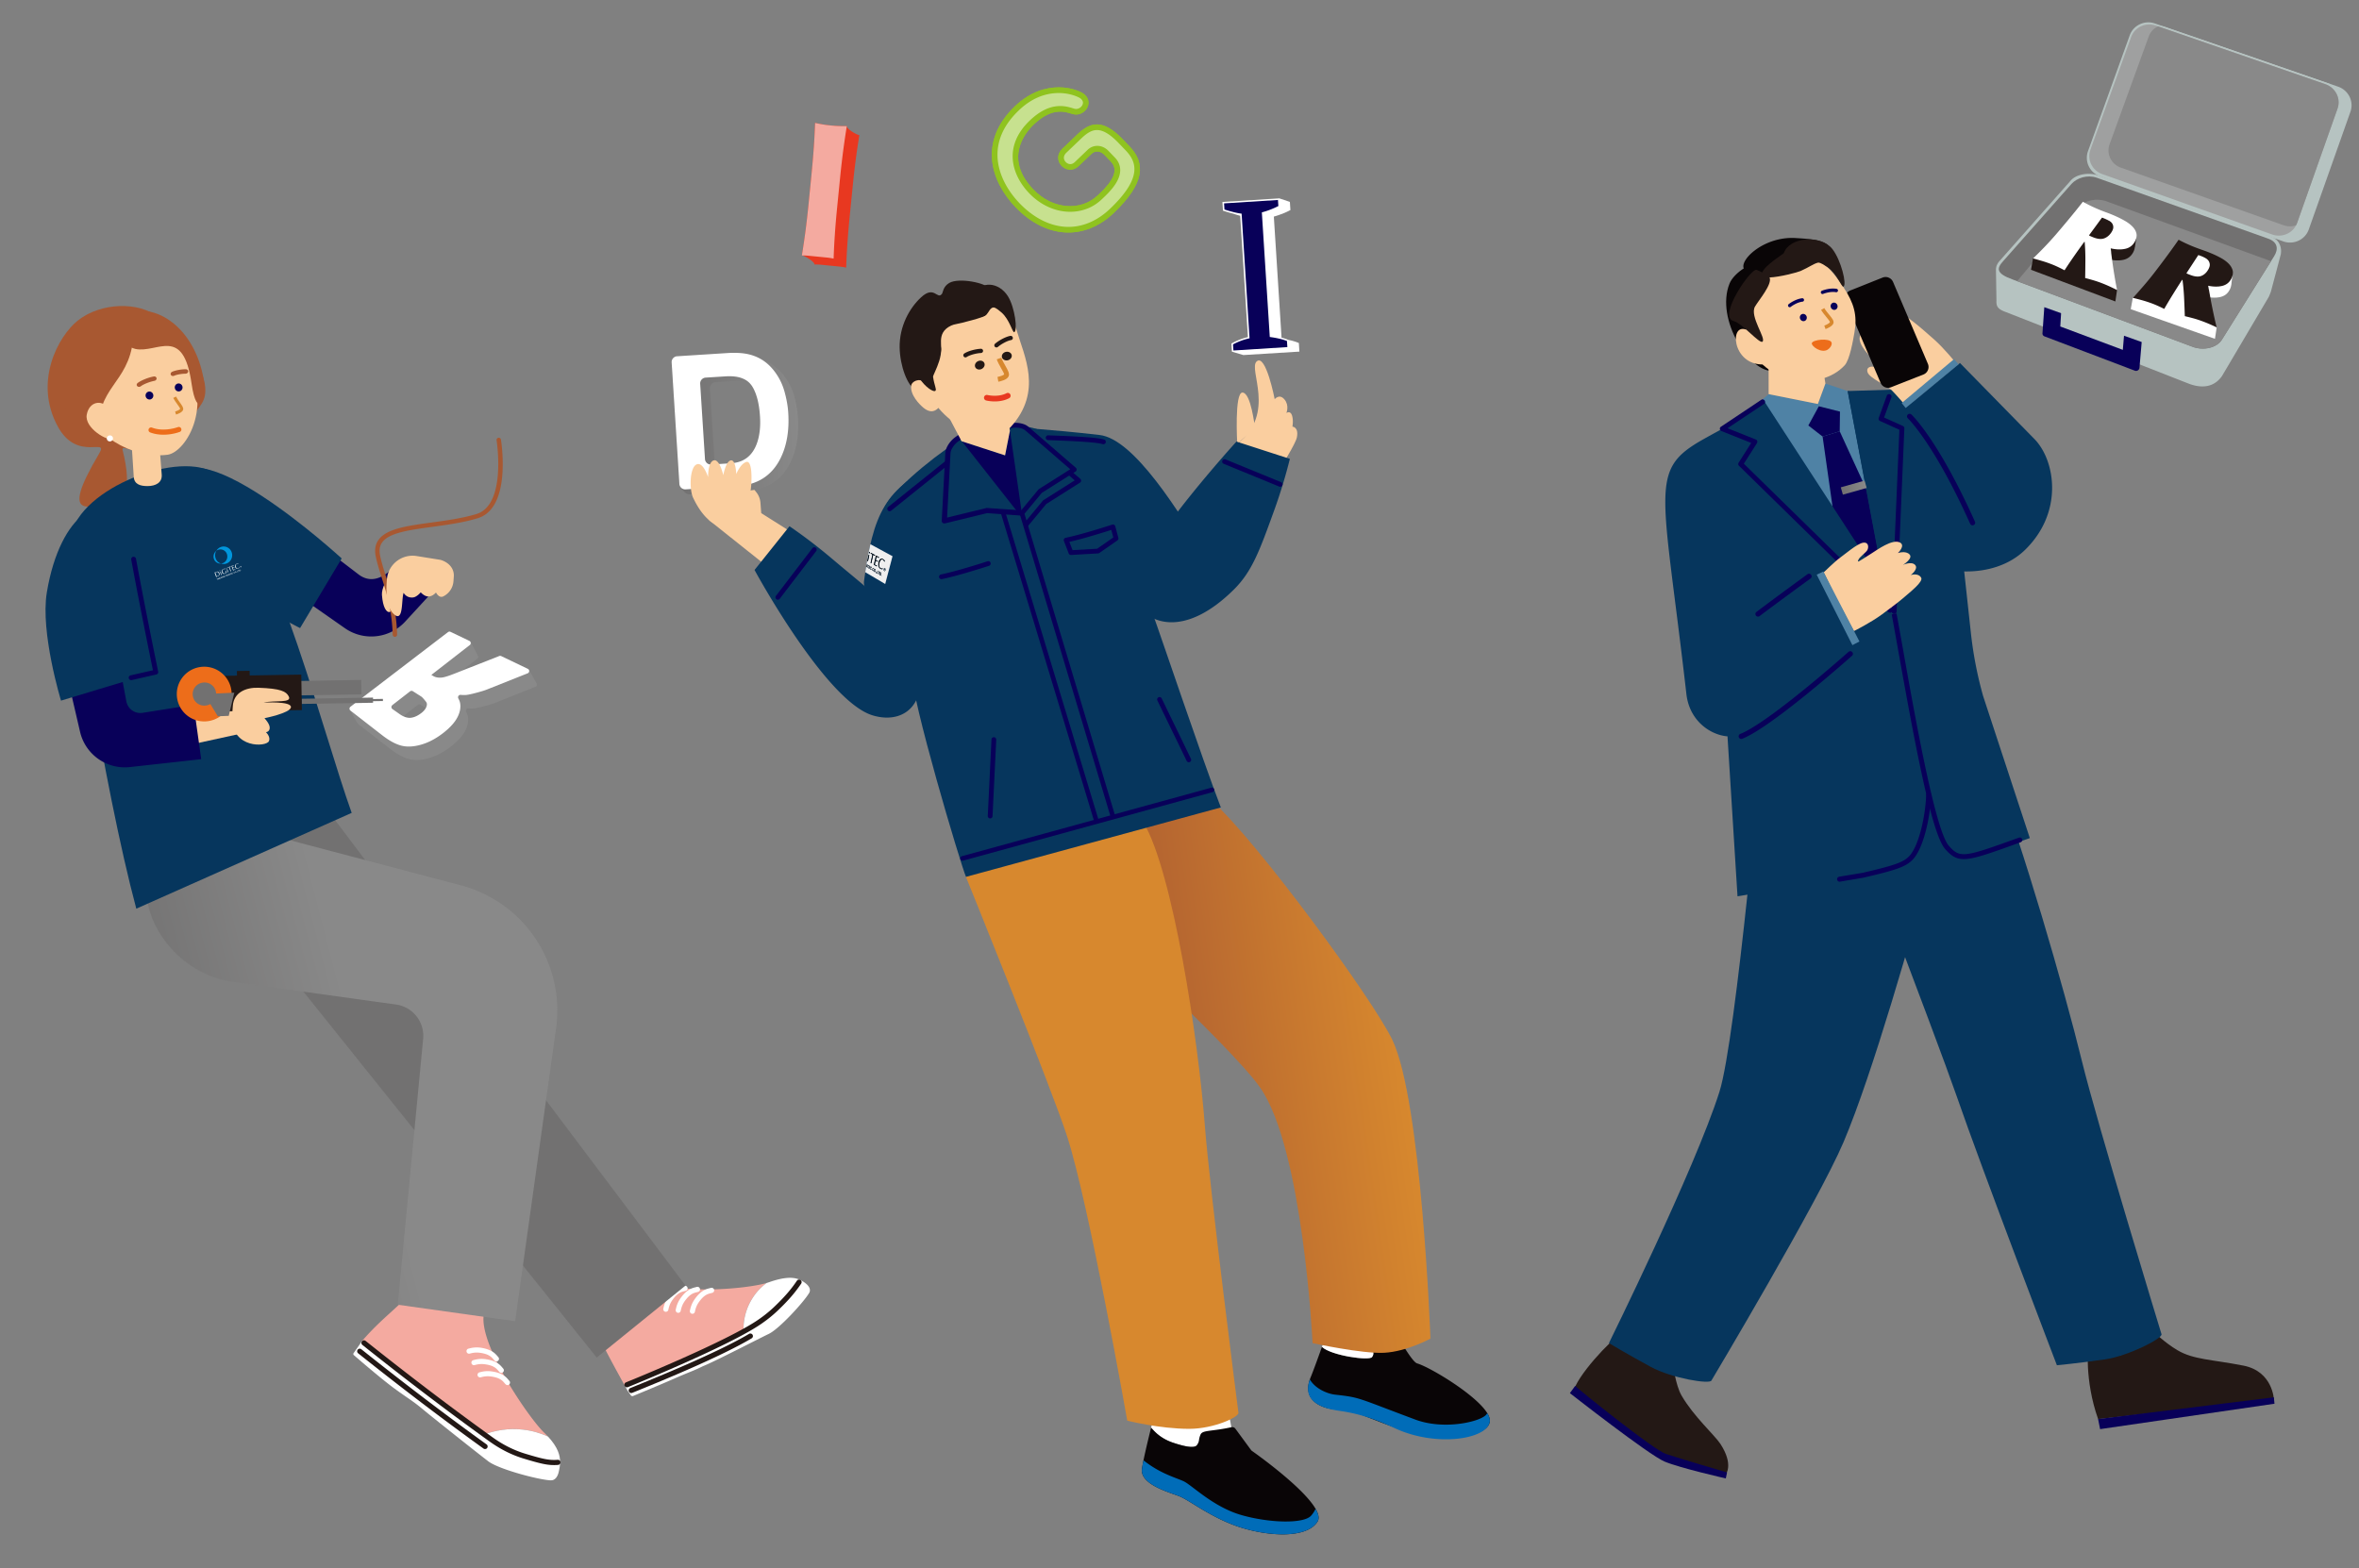 <svg xmlns="http://www.w3.org/2000/svg" width="394" height="262" fill="none"><rect width="100%" height="100%" fill="#808080" stroke="none"/><g clip-path="url(#a)"><path fill="url(#b)" d="M88.594 112.317s-.276-.525-.424-.601l-4.445-2.129a.393.393 0 0 0-.324-.012l-6.257 2.459 2.626-2.044c.24-.183-.002-.56-.076-.685l-.966-1.847s-.153-.364-.313-.41l-3.151-1.508a.418.418 0 0 0-.425.042l-16.29 12.467c-.297.24-.101.521-.101.521s1.175 2.219 1.385 2.383l5.296 4.114c1.162.903 2.232 1.488 3.191 1.736.976.25 2.107.189 3.388-.182 1.29-.379 2.556-1.065 3.781-2.054 1.066-.857 1.81-1.704 2.23-2.534.416-.825.556-1.602.429-2.334a2.412 2.412 0 0 0-.29-.762c-.158-.287.051-.639.382-.613.349.029.654.033.914.015.312-.025.873-.142 1.68-.356.814-.214 1.408-.396 1.789-.551l6.808-2.71c.33-.131.245-.472.076-.763l-.913-1.637v-.005Zm-19.936 7.577c-.402.05-.831-.049-1.29-.263l2.428-1.884a.408.408 0 0 1 .471-.021l.875.554a2.683 2.683 0 0 1-.713.804c-.6.471-1.186.744-1.77.815l-.001-.005Z"/><path fill="#fff" d="M78.395 107.061c.27.128.31.503.076.685l-6.43 4.999.346.198c.359.208.819.291 1.38.245.424-.042 1.117-.255 2.096-.641l7.523-2.959a.413.413 0 0 1 .324.011l4.445 2.13a.407.407 0 0 1-.024.744l-6.808 2.71c-.375.154-.975.336-1.788.551-.808.214-1.369.331-1.681.356-.259.023-.565.02-.914-.015-.326-.027-.54.326-.382.612.15.266.242.519.29.762.127.733-.012 1.51-.428 2.334-.42.831-1.165 1.678-2.23 2.534-1.232.985-2.497 1.676-3.782 2.054-1.28.378-2.41.439-3.388.183-.96-.248-2.03-.833-3.191-1.736l-5.296-4.114a.407.407 0 0 1 .001-.643l16.29-12.467a.407.407 0 0 1 .425-.042l3.151 1.508-.005.001Zm-12.864 10.733a.404.404 0 0 0 .016.651l1.172.825c.696.489 1.334.703 1.912.633.584-.072 1.17-.345 1.77-.816.405-.316.676-.656.814-1.009.137-.353.11-.643-.077-.87-.36-.463-.62-.751-.802-.865l-1.376-.876a.408.408 0 0 0-.471.021l-2.964 2.302.006.004Z"/><path fill="#080059" d="m51.954 100.989 5.647 3.946a7.7 7.7 0 0 0 10.144-1.175l4.86-5.286-5.989-4.799s-3.216 4.86-6.658 2.334l-3.952-3.02-4.053 7.994v.006Z"/><path fill="#F4AAA0" d="M125.799 216.671a9.603 9.603 0 0 1 2.221-2.342c-3.448 1.008-15.006 1.993-18.394-.502 0 0-2.619-.505-3.417 2.228-.155.529-.184 2.324-.184 2.324s-6.985 2.628-6.466 3.785c1.271 2.819 1.75 3.787 4.776 9.276 2.982-1.21 13.746-5.652 19.837-8.994-.051-1.707.287-3.772 1.622-5.768l.005-.007Z"/><path fill="#fff" d="M128.363 214.218c-.104.037-.219.071-.338.111a9.494 9.494 0 0 0-2.222 2.342c-1.334 2.002-1.673 4.061-1.622 5.768a38.527 38.527 0 0 0 2.195-1.288 22.357 22.357 0 0 0 3.168-2.468 20.77 20.77 0 0 0 3.835-4.99c-1.074-.394-2.53-.349-5.006.523l-.01.002Z"/><path fill="#fff" d="M133.37 213.697a20.737 20.737 0 0 1-3.835 4.99 21.781 21.781 0 0 1-3.168 2.468c-5.22 3.364-18.644 8.907-22.031 10.282.157.286.316.578.489.89.285.409.383.514.532.747a.314.314 0 0 0 .384.122c.971-.402 4.694-1.941 6.821-2.881 2.675-1.18 3.037-1.207 4.87-2.108 1.829-.716 9.22-4.547 10.976-5.388 1.755-.841 5.875-5.351 6.741-6.842.291-.495.054-1.086-.571-1.58a4.4 4.4 0 0 0-1.219-.704l.011.004Z"/><path fill="#231815" d="M127.414 220.964c-.256.18-.529.362-.812.546-5.593 3.605-20.067 9.529-21.701 10.194a.43.43 0 1 1-.322-.795c1.625-.658 16.031-6.556 21.56-10.119a21.52 21.52 0 0 0 3.104-2.42c1.741-1.66 2.857-2.938 3.855-4.427a.434.434 0 0 1 .598-.117c.2.133.251.398.118.597-1.039 1.539-2.187 2.865-3.976 4.565a21.548 21.548 0 0 1-2.419 1.969l-.005.007Z"/><path fill="#231815" d="m125.574 223.542-.03.02c-5.331 3.174-15.688 7.381-19.585 8.962l-.365.147a.428.428 0 0 1-.559-.237.427.427 0 0 1 .237-.558l.365-.147c3.881-1.579 14.197-5.769 19.468-8.906a.432.432 0 0 1 .59.145.424.424 0 0 1-.122.568l.001.006Z"/><path fill="#fff" d="M111.455 219.05a.425.425 0 0 1-.666-.433c.117-.562.289-1.23.872-2.031 1.018-1.388 1.875-1.599 2.439-1.732.068-.016.137-.032.199-.052a.425.425 0 0 1 .531.296.423.423 0 0 1-.297.529c-.073.022-.152.039-.231.062-.5.118-1.115.271-1.947 1.408-.479.66-.622 1.198-.727 1.693a.412.412 0 0 1-.173.265v-.005Z"/><path fill="#fff" d="M113.525 219.225a.41.41 0 0 1-.332.072.429.429 0 0 1-.333-.505c.117-.562.289-1.23.873-2.026 1.017-1.393 1.875-1.598 2.443-1.738l.194-.051a.424.424 0 0 1 .53.296.422.422 0 0 1-.296.529c-.073.022-.147.038-.231.062-.5.118-1.115.271-1.953 1.409-.479.654-.621 1.198-.726 1.693a.437.437 0 0 1-.173.265l.004-.006ZM115.894 219.384a.412.412 0 0 1-.333.072.427.427 0 0 1-.332-.505c.117-.562.289-1.23.872-2.025 1.017-1.394 1.876-1.599 2.438-1.738l.195-.051a.424.424 0 0 1 .53.296.423.423 0 0 1-.297.529c-.073.022-.152.039-.231.062-.495.118-1.115.271-1.947 1.408-.48.654-.621 1.198-.727 1.693a.429.429 0 0 1-.173.265l.005-.006Z"/><path fill="#F4AAA0" d="M91.515 239.968a18.95 18.95 0 0 0-.67-.688c-2.56-2.462-10.94-14.729-10.032-19.731 0 0-.79-2.962-4.017-2.292-.624.132-2.49 1.07-2.49 1.07s-3.571-4.688-4.555-3.577c-3.492 3.97-5.77 5.216-9.289 9.266 9.184 7.318 16.247 12.587 20.412 15.602 1.85-.675 4.047-1.087 6.49-.806 1.626.186 3.027.645 4.162 1.155l-.01.001Z"/><path fill="#fff" d="M91.52 239.969c-1.136-.51-2.53-.97-4.162-1.155-2.438-.282-4.633.135-6.49.806l.856.617c1.065.766 3.025 2.153 5.94 3.027 2.862.86 4.36 1.168 5.88 1.043.029-1.218-.388-2.57-2.025-4.344v.006Z"/><path fill="#fff" d="M93.542 244.312c-1.52.119-3.012-.185-5.88-1.044-2.914-.874-4.874-2.256-5.94-3.027-4.008-2.886-11.42-8.375-21.268-16.225-.245.402-.509.752-.736 1.085-.336.486-.306.433-.656.931a.25.25 0 0 0 .028.334c.84.728 4.585 3.959 6.752 5.555 2.319 1.703 3.023 2.028 4.79 3.504 1.704 1.426 9.151 7.328 10.903 8.671 1.747 1.343 8.473 3.114 10.444 3.194.653.027 1.138-.52 1.34-1.416.115-.507.212-1.022.224-1.557v-.005Z"/><path fill="#231815" d="M90.915 244.577c-.877-.168-1.913-.459-3.37-.898-3.04-.91-5.084-2.382-6.07-3.089-6.762-4.868-13.62-10.081-20.962-15.934a.431.431 0 0 1 .536-.674c7.335 5.844 14.181 11.047 20.933 15.911.942.681 2.912 2.094 5.81 2.965 2.782.834 3.883 1.115 5.354.997a.428.428 0 1 1 .069.855 8.082 8.082 0 0 1-2.295-.134l-.005.001ZM80.933 242.057a.421.421 0 0 1-.17-.072c-6.75-4.859-13.608-10.072-20.962-15.934a.431.431 0 0 1 .536-.674c7.348 5.853 14.194 11.056 20.932 15.906.19.14.236.406.096.601a.423.423 0 0 1-.428.167l-.004.006Z"/><path fill="#fff" d="M82.826 227.405a.412.412 0 0 1-.232-.128c-.052-.058-.105-.115-.158-.178-.332-.391-.743-.879-2.14-1.099-.806-.129-1.35-.015-1.843.119a.427.427 0 0 1-.525-.302.425.425 0 0 1 .302-.524c.556-.149 1.232-.3 2.205-.141 1.716.308 2.276.948 2.654 1.392l.132.154a.427.427 0 0 1-.394.713v-.006Z"/><path fill="#fff" d="M83.652 229.321a.45.45 0 0 1-.237-.127c-.053-.058-.105-.115-.158-.178-.332-.391-.734-.886-2.14-1.099-.806-.129-1.35-.015-1.843.119a.427.427 0 0 1-.526-.302.426.426 0 0 1 .303-.525c.556-.148 1.231-.299 2.205-.14 1.718.286 2.276.948 2.654 1.392l.132.154a.432.432 0 0 1-.023.608.423.423 0 0 1-.371.104l.004-.006ZM84.675 231.362a.451.451 0 0 1-.238-.128c-.052-.057-.104-.114-.157-.177-.332-.391-.74-.885-2.141-1.099-.805-.13-1.35-.015-1.842.119a.426.426 0 0 1-.526-.302.426.426 0 0 1 .303-.525c.556-.149 1.231-.299 2.205-.135 1.699.267 2.276.948 2.654 1.392l.133.154a.427.427 0 0 1-.394.713l.003-.012Z"/><path fill="#A85831" d="M12.962 53.573c-3.236 2.598-7.395 10.212-3.298 17.695 3.262 5.965 8.564 1.696 6.902 4.488-6.983 11.75-1.17 8.41 1.776 8.556 2.462.12 3.774-2.684 2.154-9.043-.523-2.06 4.864 4.647 13.152-7.778 2.546-3.811-2.941-10.96-7.261-14.535-3.105-2.571-9.527-2.51-13.425.617Z"/><path fill="#06365D" d="M28.486 81.655c-.619 3.059 4.71 7.277 8.444 13.013 3.713 5.696 13.188 10.249 13.188 10.249l6.952-11.63S30.98 69.295 28.486 81.655Z"/><path fill="url(#c)" d="m99.661 226.776 14.835-12.025-60.29-80.097-16.853 14.375 62.308 77.747Z"/><path fill="url(#d)" d="m39.052 164.035 27.087 3.769a5.283 5.283 0 0 1 4.536 5.73l-4.247 44.415 19.613 2.758 6.834-48.929c1.512-10.835-5.322-21.097-15.93-23.896l-33.895-8.94c-4-1.092-7.69-3.096-10.789-5.847l-2.634-2.342-4.744 14.799c-2.225 6.947 4.093 17.145 14.164 18.484l.005-.001Z"/><path fill="#06365D" d="M37.031 80.187c-4.146-5.713-21.55.058-24.755 7.882-1.376 3.358 5.077 43.52 10.488 63.722l35.974-16.001c-5.048-14.187-11.81-41.975-21.707-55.603Z"/><path fill="#FACE9F" d="m26.649 74.606.36 4.67c.106 1.35-1.008 1.92-2.371 1.924-1.238 0-2.219-.315-2.3-1.543l-.417-6.485 4.723 1.435.005-.001Z"/><path fill="#FACE9F" d="M30.01 58.234c6.334 8.966 1.077 17.326-2.032 17.733-5.938.773-12.98-3.553-14.156-8.966-.986-4.543-1.854-9.72 4.611-13.042 4.278-2.2 9.084.764 11.573 4.281l.005-.006Z"/><path fill="#080059" d="M25.081 66.728a.657.657 0 0 0 .518-.771.658.658 0 0 0-.755-.542.657.657 0 0 0-.518.771.658.658 0 0 0 .755.542ZM29.958 65.378a.657.657 0 0 0 .519-.772.658.658 0 0 0-.756-.542.657.657 0 0 0-.519.772.658.658 0 0 0 .756.542Z"/><path fill="#ED6D1A" d="m30.04 72.143-.02.003c-.102.048-2.597.978-4.94.09a.43.43 0 1 1 .31-.804c2.03.773 4.303-.075 4.324-.083a.432.432 0 0 1 .555.248.428.428 0 0 1-.223.545l-.005.001Z"/><path fill="#A85831" d="M23.36 64.604a.442.442 0 0 1-.434-.098c-.148-.151-.118-.385.068-.527.562-.433 1.738-.914 2.678-1.088.233-.046.449.085.48.287.03.203-.136.402-.365.441-.78.15-1.815.556-2.26.9a.535.535 0 0 1-.166.085ZM31.098 62.408a.563.563 0 0 1-.134.02c-.605-.002-1.477.15-1.864.334-.214.098-.469.038-.562-.144-.098-.181-.001-.408.212-.51.52-.242 1.528-.432 2.287-.426.235.003.408.173.39.377-.013.165-.15.306-.323.353l-.006-.004Z"/><path fill="#0096DC" d="M36.023 93.276a1.5 1.5 0 0 1 .104-1.262c-.4.31-.578.865-.393 1.371a1.15 1.15 0 0 0 1.173.76 1.426 1.426 0 0 1-.89-.873"/><path fill="#0096DC" d="M36.85 91.389a1.46 1.46 0 0 0-.723.626 1.137 1.137 0 0 1 1.766.53c.223.613-.078 1.295-.67 1.526a1.076 1.076 0 0 1-.31.073c.298.103.63.102.945-.022.736-.29 1.105-1.135.828-1.888-.277-.753-1.099-1.135-1.83-.846"/><path fill="#fff" d="M35.953 95.65c.047-.018.087-.04.133-.059.237-.095.36-.042.448.184.048.134.057.269-.037.37-.07.076-.206.118-.3.148l-.24-.65-.004.007Zm.16.732.206-.08c.113-.044.231-.094.29-.207.056-.1.07-.222.015-.372a.371.371 0 0 0-.214-.229c-.116-.043-.222.011-.33.05l-.243.096.27.743h.006ZM37.03 96.032s-.033.005-.043.012c-.016.002-.025.014-.04.022l-.193-.52s.027-.005.042-.012c.016-.003.025-.015.04-.023l.193.521Zm-.283-.638c-.03.01-.065-.001-.075-.032-.01-.031.006-.066.032-.076.026-.009.065.001.076.032.01.032-.007.067-.033.076ZM37.623 95.094a.33.33 0 0 0-.28-.012c-.18.07-.258.24-.181.463.082.216.237.307.443.227a.47.47 0 0 0 .155-.1l-.102-.278s.032-.005.047-.013c.016-.002.03-.015.045-.023l.112.31a.975.975 0 0 1-.27.16c-.268.106-.455-.013-.532-.236-.093-.252.035-.457.271-.552a.541.541 0 0 1 .294-.044c.005.032.004.065.008.091l-.01.002v.005ZM38.145 95.59s-.033.005-.042.012c-.016.002-.025.015-.04.022l-.194-.52s.027-.004.042-.012c.016-.002.025-.015.04-.022l.194.52Zm-.281-.633c-.032.01-.066 0-.076-.032-.01-.03.006-.066.032-.075.026-.01.06.002.076.032.015.03-.007.066-.032.075ZM38.598 95.418s-.032.005-.047.012c-.016.003-.03.016-.046.024l-.257-.696a2.512 2.512 0 0 0-.23.105l-.005-.032c-.001-.01-.008-.02-.015-.03l.546-.213.005.032c.001.01.008.02.015.03a2.05 2.05 0 0 0-.229.073l.258.696.005-.001ZM38.877 94.83l.165-.063c.031-.01.06-.03.092-.041l.005.032c.002.01.008.02.015.03l-.099.031-.165.063.12.32c.067-.021.128-.052.19-.078l.096-.047.005.032c.002.01.008.02.015.03l-.38.15-.271-.743.376-.149.005.032c.001.01.008.02.015.03-.032.005-.07.01-.1.026l-.108.038-.083.035.102.273.005-.001ZM40.003 94.813a.418.418 0 0 1-.212.151c-.232.09-.426-.006-.517-.243-.09-.237.036-.452.257-.54a.642.642 0 0 1 .245-.036c.005.032.005.064.014.09l-.005.001s-.129-.057-.237-.014c-.195.079-.231.275-.165.46.076.213.241.297.411.233a.411.411 0 0 0 .192-.176l.022.073h-.005ZM40.132 94.705a.094.094 0 0 1 .052-.122c.047-.018.1.007.118.058a.094.094 0 0 1-.052.123c-.047.018-.1-.007-.118-.059Zm.125.074a.117.117 0 0 0 .065-.151c-.026-.062-.09-.09-.146-.066a.117.117 0 0 0-.065.152c.026.061.09.09.146.065Zm-.057-.09.021-.003.05.036.02-.003-.055-.046c.015-.008.029-.026.02-.046-.004-.027-.026-.03-.057-.02l-.046.019.045.124.022-.004-.02-.057Zm-.008-.015-.016-.035.027-.004s.025-.015.033 0c.003.021-.007.028-.023.03l-.021.004v.005ZM36.18 96.671l.175-.07.016.036-.072.027.072.19-.041.013-.067-.187-.072.028-.01-.037ZM36.447 96.615l.067.082-.067.026v-.108Zm-.032.222.041-.017.001-.066.087-.035.041.054.041-.017-.165-.193-.04.017v.256h-.006ZM36.558 96.526l.035-.017.038.104.06-.14.046-.018-.052.122.14.094-.046.023-.11-.082-.02.047.027.072-.036.016-.082-.221Z"/><path fill="#fff" d="m36.856 96.45.067.082-.067.026v-.109Zm-.036.228.041-.017.001-.066.087-.034.041.053.041-.017-.165-.193-.041.017v.256h-.005ZM37.043 96.502c.011.036.044.037.075.027.031-.01.039-.033.035-.055-.003-.021-.019-.019-.03-.022l-.07.01c-.042.007-.061-.012-.07-.038-.018-.047.015-.079.056-.096.046-.018.091-.008.11.038l-.037.016c-.009-.025-.037-.032-.063-.023-.016.003-.035.022-.032.043.003.016.02.02.035.017 0 0 .06-.01.07-.01.032-.006.057.018.06.04.019.05-.02.084-.06.1-.052.02-.096.015-.121-.04l.035-.017.007.01ZM37.164 96.289l.036-.016.035.087.098-.037-.035-.087.04-.017.083.222-.041.017-.037-.103-.097.041.036.098-.035.016-.083-.221ZM37.487 96.191c.046-.018.078.016.096.062.018.046.014.09-.032.108-.047.018-.079-.015-.097-.062-.018-.046-.014-.09.033-.108Zm-.016-.03c-.067.026-.084.094-.063.156.02.063.08.103.147.076.067-.026.084-.094.064-.156-.02-.063-.08-.103-.148-.076ZM37.745 96.097l.035-.016c.062-.026.084.01.1.05.018.041.013.086-.043.11l-.035.017-.057-.16Zm.036.202.087-.035c.067-.026.08-.088.054-.15-.026-.061-.07-.098-.137-.072l-.087.035.083.222ZM37.913 95.992l.042-.012.082.222-.04.017-.084-.227ZM38.272 96.106l-.027.004-.014-.02c-.011.034-.025.047-.051.056-.067.027-.122-.014-.148-.075-.025-.062-.003-.13.064-.157.046-.018.096-.01.12.042l-.035.016c-.016-.03-.043-.032-.074-.021-.047.017-.05.067-.033.108.017.04.05.08.096.062.041-.017.053-.046.036-.087l-.056.024-.005-.032.088-.034.045.118-.006-.004ZM38.228 95.868l.042-.012.083.222-.041.017-.084-.227ZM38.3 95.847l.175-.07.01.031-.067.026.067.192-.036.016-.067-.191-.072.027-.01-.031ZM38.501 95.767l.154-.06.016.03-.118.05.02.057.107-.043.01.03-.107.044.026.067.118-.05.01.036-.153.061-.083-.222ZM38.858 95.701s-.038-.037-.068-.022c-.047.018-.05.067-.033.108.017.041.05.08.097.062.036-.01.042-.044.031-.08l.036-.017c.018.052-.006.104-.057.128-.067.027-.122-.014-.148-.076-.026-.061-.003-.13.064-.156.051-.019.097-.004.12.042l-.035.016-.007-.005ZM39.166 95.587s-.038-.038-.069-.023c-.046.018-.05.068-.032.109.017.04.05.08.096.062.037-.011.042-.045.032-.081l.035-.017c.019.052-.006.105-.057.129-.066.026-.122-.015-.147-.076-.026-.062-.004-.13.063-.157.047-.017.098-.003.121.042l-.036.016-.006-.004ZM39.315 95.475c.046-.018.079.016.096.062.018.046.014.09-.032.108-.047.018-.079-.015-.097-.061-.018-.047-.013-.091.033-.109Zm-.016-.03c-.066.026-.083.094-.063.156.02.063.08.103.148.076.066-.026.083-.094.063-.156-.02-.063-.08-.103-.148-.076ZM39.505 95.576l.04-.017.017.041-.04.017-.017-.041ZM39.594 95.543l.041-.017.017.041s-.003.05-.023.064l-.003-.022s.007-.023.005-.039l-.022.004-.016-.036v.005ZM39.613 95.328l.041-.011.067.186.108-.044.016.036-.15.06-.082-.227ZM39.739 95.282l.175-.07.01.037-.066.026.066.186-.036.017-.072-.191-.067.026-.01-.031ZM39.99 95.216l.035-.016c.062-.026.083.01.1.05.017.041.013.085-.043.11l-.036.016-.056-.16Zm.03.208.088-.035c.067-.026.08-.088.054-.15-.026-.061-.07-.098-.136-.072l-.088.035.083.222ZM40.224 95.297l.04-.017.019.046-.041.017-.018-.046Z"/><path fill="#A85831" d="M16.17 52.203c2.548-.28 6.314 2.012 6.056 4.533-.761 7.424-6.386 8.073-5.513 15.524.253 2.144-.69 2.874-2.395 1.404-6.114-5.27-5.47-20.666 1.851-21.461Z"/><path fill="#A85831" d="M20.587 52.472c-2.027.849-.414 5.32 2.04 5.822 3.654.752 7.97-3.978 9.363 5.757.87 6.09 2.624 2.855 2.023-.69-1.45-8.497-7.97-13.167-13.426-10.889Z"/><path fill="#FACE9F" d="M18.027 68.138c-1.021-1.414-3.137-1.085-3.538 1.136-.407 2.222 3.476 4.529 4.6 4.099"/><path fill="#fff" d="M18.486 73.721a.509.509 0 0 0 .368-.619.51.51 0 0 0-.631-.347.509.509 0 0 0-.368.619.51.51 0 0 0 .631.347Z"/><path fill="#D7882E" d="m29.397 69.247-.146-.5c.392-.114.8-.333.838-.448.004-.114-.291-.516-.484-.787-.229-.32-.49-.677-.67-1.037l.468-.228c.157.32.404.658.62.963.386.535.668.923.555 1.256-.15.452-.946.713-1.186.782h.005Z"/><path fill="#FACE9F" d="M63.795 99.433c.147 1.987.738 2.937 1.305 2.792.452-.117.802-.436.873-.871.587-3.48 2.461-8.197 1.734-8.027-.595.138-4.083 3.78-3.917 6.107h.005Z"/><path fill="#A85831" d="M82.395 84.558c-.621.942-1.466 1.668-2.62 2.015-2.447.738-5.071 1.094-7.61 1.443-3.86.525-7.19.982-8.342 2.597-.41.574-.524 1.298-.34 2.196.23 1.13.593 2.262.97 3.463.822 2.587 1.75 5.523 1.872 9.728a.369.369 0 0 1-.739.024c-.117-4.103-1.032-6.986-1.836-9.532-.385-1.216-.75-2.37-.992-3.536-.225-1.093-.082-2.023.46-2.769 1.332-1.876 4.812-2.35 8.842-2.901 2.512-.345 5.11-.697 7.5-1.415 5.068-1.523 3.4-12.213 3.379-12.318a.368.368 0 0 1 .307-.422.368.368 0 0 1 .423.307c.056.372 1.162 7.412-1.273 11.125v-.005Z"/><path fill="#FACE9F" d="M65.88 102.675c1.543 1.26 1.136-2.598 1.535-3.643 0 0 .456.895 1.583.77.628-.068 1.273-.856 1.273-.856s.615.713 1.288.694c.756-.016 1.258-.668 1.258-.668s.49 1.01 1.217.655a3.067 3.067 0 0 0 1.703-2.525l.056-.787c.1-1.365-.863-2.39-2.216-2.791l-3.98-.638c-2.45-.394-4.733 1.353-4.967 3.816-.313 3.274.205 5.118 1.256 5.972l-.006.001ZM43.901 121.75l-11.95 2.612.157-6.403 10.77-2.777 1.023 6.568Z"/><path fill="#080059" d="m11.816 115.552 1.556 6.7a7.66 7.66 0 0 0 5.72 5.727 7.59 7.59 0 0 0 2.614.157l11.901-1.319-1.273-9.089-8.52 1.35a2.399 2.399 0 0 1-1.482-.245 2.385 2.385 0 0 1-1.227-1.661l-.917-4.881-8.369 3.25-.003.011Z"/><path fill="#06365D" d="M13.936 85.968c-2.52 1.843-5.002 6.254-6.116 13.007-1.104 6.708 2.37 18.063 2.37 18.063l12.993-3.922s.948-34.601-9.247-27.148Z"/><path fill="#080059" d="M21.962 113.605a.406.406 0 0 1-.456-.307.403.403 0 0 1 .304-.481l3.735-.849c-.41-1.991-2.296-11.232-3.625-18.49a.403.403 0 0 1 .327-.468c.216-.016.43.104.47.327 1.489 8.131 3.68 18.753 3.702 18.858a.406.406 0 0 1-.305.476l-4.125.936-.032.004.005-.006Z"/><path fill="#231815" d="m41.69 112.055-2.125.035.017.985 2.125-.035-.016-.985Z"/><path fill="#727171" d="m60.326 113.585-10.124.166.04 2.405 10.124-.166-.04-2.405ZM62.297 116.531l-11.931.196.014.861 11.93-.196-.013-.861Z"/><path fill="#727171" d="m63.953 116.748-2.351.039.005.356 2.352-.039-.006-.356Z"/><path fill="#231815" d="m50.32 112.685-12.789.21.098 5.936 12.789-.21-.098-5.936Z"/><path fill="#FACE9F" d="M38.89 117.882c.164-2.164 2.101-3.065 4.272-2.993 3.751.127 4.644.625 5.062 1.438.609 1.182-2.396.61-4.197 1.039 0 0 4.715-.279 4.565.789-.137.973-4.422 1.818-4.422 1.818s.84.87.876 1.54c.037.751-.628.796-.628.796s.833.778.49 1.51c-.449.966-6.066 1.232-6.178-3.813l.159-2.13v.006Z"/><path fill="#ED6D1A" d="M34.79 120.462a4.571 4.571 0 0 0 3.846-5.199 4.578 4.578 0 0 0-5.21-3.838 4.571 4.571 0 0 0-3.847 5.199 4.578 4.578 0 0 0 5.21 3.838Z"/><path fill="#727171" d="M34.396 117.851a1.928 1.928 0 1 0-.575-3.811 1.927 1.927 0 1 0 .575 3.811Z"/><path fill="#727171" d="m34.108 115.945 2.273 3.708 1.822-.072.927-3.868-5.022.232Z"/></g><g clip-path="url(#e)"><path fill="#B6C3C1" d="m379.586 39.703-28.863-10.268a3.259 3.259 0 0 1-1.991-4.172l6.976-19.37c.606-1.68 2.48-2.565 4.189-1.978l28.82 9.96c1.746.602 2.674 2.473 2.075 4.18l-6.936 19.657c-.608 1.72-2.519 2.61-4.268 1.986l-.002.005Z"/><path fill="#B6C3C1" d="m381.333 40.32-28.932-10.293a3.263 3.263 0 0 1-1.994-4.178l7.004-19.382c.608-1.685 2.486-2.569 4.199-1.976l28.886 9.98c1.751.603 2.682 2.48 2.078 4.186l-6.962 19.674c-.608 1.72-2.524 2.614-4.279 1.989Z"/><path fill="#9FA0A0" d="m379.482 39.164-28.376-10.086c-1.681-.599-2.562-2.42-1.965-4.068l6.804-18.835c.588-1.634 2.427-2.49 4.107-1.906l28.315 9.788c1.713.593 2.634 2.417 2.044 4.076l-6.751 19.11c-.59 1.674-2.466 2.534-4.184 1.924l.006-.003Z"/><path fill="#898989" d="m388.364 14.057-27.939-9.659a3.02 3.02 0 0 0-1.54 1.684l-6.545 18.03c-.571 1.579.271 3.323 1.884 3.893l27.181 9.622a3.16 3.16 0 0 0 2.076.011c.066-.123.134-.25.183-.384l6.754-19.118c.586-1.661-.331-3.483-2.044-4.076l-.01-.003Z"/><path fill="#B6C3C1" d="m379.306 48.64 1.617-6.095.016-.056.016-.057-.013.012c.192-1.079-.241-2.394-1.535-2.85L350.573 29.33c-1.676-.598-3.777-.241-4.707.817l-11.91 13.46c-.29.327-.473.676-.55 1.03l-.005-.002-.005.07a1.815 1.815 0 0 0-.032.408l.084 5.084c-.043.902.151 1.39 1.395 1.863l30.852 12.08c2.997 1.067 4.583-.141 5.409-1.3l7.796-13.193c.099-.18.303-.69.41-1.005l-.004-.001Z"/><path fill="#727171" d="m366.192 57.926-30.021-11.229c-2.86-1.027-2.674-1.878-1.616-3.061l11.426-12.914c.892-.998 2.642-1.584 4.233-1.026l28.589 10.158c1.693.592 1.728 1.818 1.032 2.933l-8.749 13.98c-.837 1.333-3.034 1.86-4.9 1.162l.006-.003Z"/><path fill="#898989" d="M351.748 33.604c-1.572-.553-3.558-.137-4.458.94l-10.385 12.422L366.19 57.92c1.861.697 4.063.171 4.9-1.163l8.215-13.127-27.557-10.026Z"/><path fill="#231815" d="m356.572 41.304.245-1.699-.012-.66-5.723-2.609-.807.478c-.154-.065-.316-.122-.47-.187a31.84 31.84 0 0 1-1.109-.515 22.503 22.503 0 0 1-1.126-.595c-.385.498-.78.999-1.191 1.515-.424.529-.842 1.038-1.252 1.534-.423.508-.816.984-1.188 1.42-.374.446-.698.825-.961 1.13-.008.013-.022.024-.031.037l-3.392 2.007-.336 1.906 5.274 1.98 8.815 3.314.283-1.917-.926-1.773c-.061-.42-.124-.834-.18-1.237l-.186-1.427-.082-.68c.936.216 1.767.233 2.484.064.701-.168 1.224-.58 1.573-1.222.168-.312.257-.601.281-.874l.017.01Z"/><path fill="#fff" d="M352.6 42.147c.052.433.114.903.184 1.416.068.519.146 1.055.231 1.603.088.555.18 1.115.276 1.677.1.568.203 1.106.311 1.61a43.328 43.328 0 0 0-1.31-.629c-.446-.2-.9-.393-1.363-.568-.455-.172-.891-.319-1.309-.44a35.055 35.055 0 0 0-1.355-.372c.019-1.078.031-2.117.036-3.117a34.784 34.784 0 0 0-.117-2.922l-.056-.017a119.24 119.24 0 0 0-1.544 2.151 84.76 84.76 0 0 0-1.764 2.611 26.55 26.55 0 0 0-1.157-.58 15.87 15.87 0 0 0-1.263-.528c-.404-.153-.845-.3-1.313-.442-.475-.137-.982-.284-1.526-.432a55.648 55.648 0 0 0 1.874-1.867 53.118 53.118 0 0 0 1.876-2.05c.262-.305.585-.679.958-1.12a163.696 163.696 0 0 0 2.427-2.927c.409-.512.804-1.008 1.187-1.502a23.962 23.962 0 0 0 2.226 1.108c.532.236 1.077.45 1.625.65.544.197 1.074.407 1.592.639.538.237 1.058.5 1.565.789.502.288.92.602 1.259.944.338.342.56.717.666 1.124.109.413.031.873-.245 1.383-.345.643-.866 1.05-1.566 1.214-.717.169-1.542.148-2.473-.066l.084.675-.016-.015Zm-3.697-2.83c.056.036.108.067.162.092.054.026.107.052.17.08l.328.136c.751.309 1.374.373 1.869.196.484-.175.882-.507 1.201-.99.222-.342.332-.635.327-.88a1.122 1.122 0 0 0-.192-.636 1.507 1.507 0 0 0-.505-.452 5.365 5.365 0 0 0-.623-.312 3.022 3.022 0 0 0-.273-.11c-.092-.037-.189-.07-.282-.102l-2.18 2.973-.002.005ZM372.674 47.589l.223-2.025-7.942-4.458-.966.955c-.137-.07-.273-.13-.409-.205-.352.508-.716 1.023-1.093 1.55-.127.171-.246.335-.372.507l-5.893 5.833-.344 1.898 5.264 1.857 8.797 3.098.291-1.909-1.047-1.482a62.136 62.136 0 0 1-.29-1.524c-.095-.515-.175-.991-.253-1.425l-.113-.679c.928.193 1.744.19 2.436 0 .681-.185 1.172-.612 1.48-1.265a2.34 2.34 0 0 0 .222-.729l.009.003Z"/><path fill="#231815" d="M368.937 48.393c.073.433.161.901.25 1.415.094.52.198 1.054.309 1.6.114.556.231 1.114.354 1.673.126.566.254 1.106.383 1.607a34.06 34.06 0 0 0-1.315-.595c-.444-.19-.897-.367-1.363-.533a16.437 16.437 0 0 0-1.303-.408 49.94 49.94 0 0 0-1.344-.339 235.127 235.127 0 0 0-.124-3.127 34.645 34.645 0 0 0-.263-2.929l-.057-.016c-.41.623-.873 1.353-1.399 2.198a83.388 83.388 0 0 0-1.596 2.664 28.059 28.059 0 0 0-1.16-.55 16.17 16.17 0 0 0-1.267-.499c-.406-.143-.841-.28-1.307-.41a46.363 46.363 0 0 0-1.517-.393 53.741 53.741 0 0 0 1.736-1.917c.614-.707 1.19-1.41 1.728-2.103.244-.31.534-.695.88-1.148.337-.441.698-.927 1.082-1.441.375-.501.756-1.022 1.142-1.56.377-.522.739-1.032 1.085-1.537.369.204.746.394 1.128.571.377.175.747.339 1.106.489.537.221 1.08.424 1.621.612a23.96 23.96 0 0 1 1.59.598c.536.221 1.059.474 1.57.75.506.274.932.58 1.278.914.346.334.585.704.711 1.111.129.414.071.875-.17 1.39-.308.653-.796 1.071-1.472 1.257-.691.186-1.501.185-2.424-.006l.114.673.014-.01Zm-3.761-2.748c.057.032.109.063.163.088.053.026.107.052.171.076l.331.126c.75.293 1.364.339 1.836.15.468-.19.838-.53 1.123-1.021.204-.348.294-.642.275-.892a1.17 1.17 0 0 0-.219-.628 1.62 1.62 0 0 0-.515-.439 5.094 5.094 0 0 0-.622-.297 5.707 5.707 0 0 0-.559-.198l-1.986 3.04.002-.005Z"/><path fill="#080059" d="m341.44 51.314-.308 4.365a.509.509 0 0 0 .322.505l15.103 5.735a.577.577 0 0 0 .778-.486l.37-4.297-16.265-5.822Z"/><path fill="#B6C3C1" d="m344.302 51.401-.194 3.137 10.446 3.907.232-2.755-10.484-4.289Z"/></g><g clip-path="url(#f)"><path fill="#E83820" d="M141.433 21.063c-.37.008-.772.002-1.205-.006-.433-.009-.92-.044-1.459-.098a19.273 19.273 0 0 1-1.448-.19 28.723 28.723 0 0 1-1.184-.233 133.744 133.744 0 0 1-.222 4.19 170.268 170.268 0 0 1-.407 4.757l-.437 4.383c-.18 1.784-.357 3.367-.537 4.745a116.103 116.103 0 0 1-.601 4.055c.37-.008 2.169 1.07 2.094 1.516.37-.008.768.013 1.203.052.43.045.917.09 1.456.144.539.053 1.02.1 1.451.144.43.045.825.102 1.19.182.049-1.339.116-2.705.213-4.098.092-1.387.232-2.978.407-4.756l.437-4.384c.174-1.783.357-3.367.537-4.745.179-1.382.385-2.767.61-4.153-.37.008-2.171-1.033-2.094-1.516l-.004.01Z"/><path fill="#FACE9F" d="m118.745 85.091 7.039-3.538.531.665a3.2 3.2 0 0 1 .694 1.754l.132 1.743 5.965 3.772-5.279 4.896-9.204-7.332a1.194 1.194 0 0 1 .122-1.954v-.005Z"/><path fill="#fff" d="M196.573 241.208c.725.221 2.903.879 3.358.177.473-.734 2.847-.971 5.774-2.708l-1.058-5.856-11.562 2.444s-.379 1.416-.829 3.227c.166.19.332.364.475.514 1.363 1.429 2.887 1.913 3.842 2.202Z"/><path fill="#090506" d="m208.949 242.223-2.622-3.573a.638.638 0 0 0-.653-.241c-3.316.734-4.826.455-5.158 1.226-.399.929-.11 1.019-.584 1.753-.454.701-2.628.043-3.358-.178-.955-.289-2.479-.772-3.842-2.201-.143-.151-.309-.33-.475-.515-.595 2.375-1.327 5.432-1.523 6.893-.345 2.58 4.495 3.876 6.232 4.556 1.737.681 5.279 3.58 10.017 5.139 4.738 1.559 11.254 2.004 13.071-.901 1.729-2.77-9.873-11.055-10.962-11.818a.633.633 0 0 1-.143-.14ZM236.681 227.747c-.529-.152-1.623-1.798-2.615-3.476-2.302.474-4.237-.153-4.558.468-.468.898.173 1.263-.349 1.959-.488.653-6.853-.254-8.366-1.704-.704 1.966-1.48 4.096-1.89 5.087-1.839 4.432 3.077 5.553 4.734 5.294 1.392-.217 4.68 1.45 9.256 3.05 6.777 2.37 15.407 2.064 15.928-.902.502-2.868-9.701-9.078-12.139-9.771l-.001-.005Z"/><path fill="#fff" d="M229.161 226.695c.522-.695-.114-1.061.349-1.958.321-.616 2.25.006 4.558-.469-1.091-1.847-2.071-3.732-2.071-3.732l-9.728.278s-.692 1.991-1.474 4.177c1.508 1.451 7.878 2.357 8.366 1.704Z"/><path fill="#006CB8" d="M248.055 236.481c-1.234 1.08-6.967 2.409-11.677.653-9.914-3.697-9.089-3.677-13.383-4.16-1.374-.154-3.362-1.04-4.219-2.542-1.591 4.292 3.361 5.006 4.999 5.251 2.162.32 4.832.86 9.237 2.913 6.733 3.138 15.288 1.896 15.809-1.075.076-.421-.089-.919-.417-1.453a1.922 1.922 0 0 1-.344.418l-.005-.005Z"/><path fill="url(#g)" d="M202.677 134.035c7.426 6.736 26.514 32.72 29.859 39.648 4.912 10.177 6.378 49.925 6.378 49.925s-3.919 2.165-7.716 2.37c-3.632.199-11.97-1.609-11.97-1.609s-1.572-32.519-8.798-42.745c-5.071-7.179-30.305-30.148-30.305-30.148s14.115-25.099 22.557-17.441h-.005Z"/><path fill="#006CB8" d="M207.333 253.086c-4.694-1.346-8.219-4.96-9.606-5.627-1.264-.608-3.899-1.247-6.742-3.517-.113.561-.205 1.06-.253 1.444-.345 2.58 4.495 3.875 6.232 4.556s5.279 3.58 10.017 5.139c4.738 1.559 11.253 2.004 13.071-.901.336-.54.165-1.284-.327-2.142a4.458 4.458 0 0 1-.75 1.157c-1.23 1.378-6.949 1.237-11.642-.109Z"/><path fill="#D7882E" d="M190.985 137.389c4.909 8.205 9.161 36.316 10.242 50.549.828 10.894 5.615 48.047 5.615 48.047.179.703-4.107 2.701-8.21 2.699-4.963.001-10.358-1.367-10.358-1.367s-6.351-36.007-10.03-47.449c-2.582-8.035-16.912-43.387-16.912-43.387s24.069-18.426 29.647-9.097l.006.005Z"/><path fill="#06365D" d="m168.794 71.351 1.705 13.191-2.992-.257-6.91-10.585s-.924 2.21-3.308 3.584c-.03.018-.06.035-.09.047-9.46 3.929-11.382 8.663-12.898 19.778-.401 2.928 8.392 8.092 7.981 15.125-.237 4.047 8.226 32.39 9.059 34.243l42.561-11.596c-3.13-8.149-9.943-28.459-11.438-32.541 3.491-2.661 15.225 1.228 9.806-7.947-5.419-9.174-12.911-21.069-18.616-21.73-8.278-.953-14.866-1.322-14.866-1.322l.006.01Z"/><path fill="#06365D" d="M167.437 83.041c-7.952.612-19.393 5.76-19.778 2.39-.257-2.26 8.547-9.367 11.345-11.024 2.799-1.657 7.868-3.134 10.73-3.234 1.767-.06 6.655.534 6.131 4.183-.365 2.52-8.433 7.685-8.433 7.685h.005Z"/><path fill="#FACE9F" d="m176.3 76.253-5.683-.785-.506-.913 3.363 8.175 2.826-6.477Z"/><path fill="#080059" d="m168.793 71.35-.121.608 1.437 2.596-1.316-3.204ZM161.691 76.379l.623 1.537.084-.056-.707-1.481Z"/><path fill="#080059" d="m173.474 82.73-3.363-8.174-1.437-2.596-.809 4.11-7.266-2.365 1.092 2.674.707 1.48-.084.057 3.95 6.566 4.404 1.247 2.806-2.998Z"/><path fill="#FACE9F" d="M206.651 74.154c6.612-5.15 1.726-12.51 3.255-13.798 1.53-1.289 2.993 6.329 2.993 6.329s.766-.984 1.629.035c.863 1.02.32 2.27.32 2.27s.655-.467.936.383c.286.85.074 1.896.074 1.896s1.088.029.748 1.792c-.205 1.066-2.704 5.005-2.704 5.005l-7.256-3.911h.005Z"/><path fill="#FACE9F" d="M209.634 71.498c-.13-.429-.679-5.808-2.092-5.924-1.407-.116-.895 8.579-.895 8.579l2.987-2.655Z"/><path fill="#080059" d="m165.452 136.707-.097.006a.393.393 0 0 1-.377-.412l.618-12.774a.4.4 0 0 1 .419-.376.393.393 0 0 1 .376.413l-.617 12.773a.399.399 0 0 1-.317.37h-.005ZM148.354 85.315s-.049-.043-.071-.068a.396.396 0 0 1 .062-.558l9.987-8.015a.393.393 0 0 1 .56.062c.14.17.109.42-.062.558l-9.987 8.015a.402.402 0 0 1-.489.01v-.004ZM198.63 127.324a.392.392 0 0 1-.436-.219 944.835 944.835 0 0 0-2.443-5.044 1323.77 1323.77 0 0 1-2.443-5.048.396.396 0 0 1 .188-.531.398.398 0 0 1 .532.187 906.343 906.343 0 0 0 2.442 5.044c.847 1.739 1.69 3.483 2.443 5.048.095.2.013.436-.187.531-.03.017-.061.024-.096.032Z"/><path fill="#000" d="m147.17 96.187.059.033.021-.084-.054-.033-.026.084Z"/><path fill="#06365D" d="M206.517 73.76s-19.563 21.449-17.272 26.122c2.29 4.673 8.726 6.623 16.819-1.385 3.046-3.019 4.291-6.431 6.764-13.276a87.442 87.442 0 0 0 2.605-8.57l-8.911-2.886-.005-.005ZM126.025 95.217s11.84 21.871 19.695 24.275c5.996 1.834 10.837-2.998 6.166-13.371-1.758-3.906-7.34-8.051-12.897-12.769a87.758 87.758 0 0 0-7.128-5.445l-5.841 7.31h.005ZM170.061 85.664l-5.219-.383-7.113 1.735.596-11.257c.016-.309.095-.612.231-.893a4.04 4.04 0 0 1 1.279-1.504l.35-.248"/><path fill="#080059" d="M170.637 86.13c-.026.002-.579-.035-.61-.038l-5.152-.377-7.048 1.715a.436.436 0 0 1-.381-.084.433.433 0 0 1-.156-.354l.596-11.257a2.67 2.67 0 0 1 .277-1.06 4.536 4.536 0 0 1 1.413-1.667l.349-.253a.43.43 0 1 1 .508.697l-.35.254c-.487.349-.88.81-1.144 1.346a1.861 1.861 0 0 0-.191.726l-.565 10.684 6.55-1.596a.294.294 0 0 1 .133-.009l5.844.41c.238.016.235.284.219.52-.018.212-.098.33-.302.349l.01-.006Z"/><path fill="#06365D" d="m171.414 87.582 3.065-3.697 5.681-3.597-7.884-6.81a2.107 2.107 0 0 0-.742-.414 3.746 3.746 0 0 0-1.819-.116l-.392.07"/><path fill="#080059" d="M171.672 87.89s.034-.033.053-.055l3.027-3.649 5.632-3.562a.386.386 0 0 0 .182-.305.412.412 0 0 0-.135-.33l-7.884-6.81a2.41 2.41 0 0 0-.886-.493 4.154 4.154 0 0 0-2.011-.13l-.392.071c-.213.04-.101.187-.061.405.039.218-.015.417.204.377l.392-.07a3.454 3.454 0 0 1 1.623.102c.226.073.429.188.604.342l7.48 6.46-5.231 3.311a.36.36 0 0 0-.093.083l-3.064 3.698a.398.398 0 0 0 .561.56l-.001-.005ZM184.367 74.206a.408.408 0 0 1-.191-.013c-1.141-.37-5.967-.552-8.026-.632-.527-.023-.924-.034-1.11-.047a.397.397 0 0 1 .047-.794c.187.014.573.025 1.095.043 3.633.14 7.145.313 8.239.67.21.068.322.292.253.497a.393.393 0 0 1-.308.266l.001.01ZM157.313 96.74a.397.397 0 0 1-.462-.309.402.402 0 0 1 .31-.471c2.454-.505 6.26-1.707 7.783-2.2a.39.39 0 0 1 .5.256.393.393 0 0 1-.256.5c-1.534.497-5.375 1.707-7.869 2.224h-.006ZM183.447 92.444l-.051.003-4.504.26a.392.392 0 0 1-.392-.252l-.807-2.086a.392.392 0 0 1 .29-.532c2.46-.505 6.26-1.707 7.784-2.2a.381.381 0 0 1 .311.032c.096.05.168.144.196.245l.514 1.935a.397.397 0 0 1-.158.426l-3.027 2.103a.431.431 0 0 1-.156.066Zm-4.308-.544 4.099-.234 2.707-1.882-.333-1.263c-1.615.518-4.73 1.486-7.009 1.996l.536 1.383Z"/><path fill="#080059" d="M185.917 136.801a.385.385 0 0 1-.394-.273L170.4 86.14a.385.385 0 0 1 .737-.222l15.124 50.388a.387.387 0 0 1-.258.479c-.03.007-.056.014-.086.016Z"/><path fill="#080059" d="M160.794 143.779a.38.38 0 0 1-.394-.283.39.39 0 0 1 .269-.474l41.643-11.44a.391.391 0 0 1 .476.268.39.39 0 0 1-.269.474l-41.643 11.44a.419.419 0 0 1-.077.015h-.005Z"/><path fill="#080059" d="m183.443 136.836-15.087-49.82-.431-1.431a.386.386 0 0 0-.48-.258.382.382 0 0 0-.258.474l15.087 49.82.431 1.432a.39.39 0 0 0 .48.257.382.382 0 0 0 .258-.474Z"/><path fill="#06365D" d="m170.667 85.728 3.065-3.698 5.681-3.596-7.883-6.81a2.111 2.111 0 0 0-.743-.415 3.746 3.746 0 0 0-1.819-.116l-.392.071"/><path fill="#080059" d="M170.925 86.035s.034-.033.053-.055l3.027-3.649 5.632-3.562a.386.386 0 0 0 .182-.305.412.412 0 0 0-.135-.33l-7.884-6.81a2.41 2.41 0 0 0-.886-.493 4.157 4.157 0 0 0-2.011-.13l-.392.071a.398.398 0 1 0 .143.782l.392-.07a3.454 3.454 0 0 1 1.623.102c.226.073.429.188.604.342l7.48 6.46-5.231 3.311a.36.36 0 0 0-.093.083l-3.064 3.698a.398.398 0 0 0 .561.56l-.001-.005ZM204.246 77.39a.404.404 0 0 1-.089-.436.406.406 0 0 1 .521-.218l9.284 3.808a.399.399 0 1 1-.304.738l-9.283-3.808a.548.548 0 0 1-.129-.084ZM130.121 100.124a.394.394 0 0 1-.445-.029.397.397 0 0 1-.077-.555l6.088-7.963a.396.396 0 1 1 .633.479l-6.088 7.963a.36.36 0 0 1-.117.1l.006.005Z"/><path fill="#fff" d="M147.804 95.116a.05.05 0 0 0-.024-.061l-.033-.019-.021.08.033.018s.043.023.05-.019h-.005ZM147.029 95.666l-.077.319.048.028c.08.046.112-.013.137-.102.02-.088.025-.171-.055-.218l-.048-.027h-.005ZM146.038 95.257c-.02.084-.014.181.045.219.059.037.106-.032.121-.116.021-.084.014-.18-.045-.218-.059-.038-.106.032-.121.12v-.005Z"/><path fill="#fff" d="M147.868 95.219c.029-.105-.004-.216-.068-.253-.064-.038-.138.008-.167.118-.03.105.003.216.067.253.064.037.139-.008.168-.118Zm-.183.042-.027-.014.067-.256.064.037c.037.023.055.058.037.106-.012.047-.037.054-.064.045l.019.138-.027-.02-.008-.138-.038-.018-.029.11.006.01Z"/><path fill="#EFEFEF" d="m149.075 92.915-3.701-2.006a55.102 55.102 0 0 0-.651 3.345.25.25 0 0 1 .03.152l-.043-.028-.001-.02c-.004.03-.012.057-.015.088l.048.028-.048.228-.026-.018-.004-.057c-.052.312-.099.633-.15.955l3.333 1.972 1.227-4.655.001.016Zm-2.27.164-.021.068-.011.073c-.039-.039-.082-.067-.12-.095l-.138-.079-.107-.06-.134.573.214.12c.043.023.085.036.127.06-.004.015-.013.036-.017.057-.004.015-.007.041-.011.067-.043-.028-.081-.056-.123-.08l-.214-.12-.149.652a2.395 2.395 0 0 0 .383.187c-.009.02-.013.042-.022.063-.009.02-.007.046-.011.067l-.492-.282.351-1.527.501.271-.006-.015Zm-1.387-.595s.013-.042.016-.068l.011-.073.704.377-.022.068-.01.073a1.724 1.724 0 0 0-.28-.183l-.316 1.422-.059-.042c-.021-.009-.043-.018-.059-.027l.311-1.422c-.138-.074-.222-.104-.302-.135l.006.01Zm-.271-.21c.012-.061.056-.1.093-.077.037.018.057.089.046.151-.012.063-.056.096-.093.078-.037-.018-.057-.089-.046-.151Zm-.062.395s.032.024.054.038c.016.01.032.013.053.022l-.222 1.052s-.032-.029-.048-.038c-.016-.01-.037-.013-.053-.022l.221-1.052h-.005Zm-.337 2.066.091-.432.048.028-.091.432-.048-.028Zm.204.126-.048-.028.079-.37-.086-.05.017-.069.214.126-.017.067-.085-.05-.08.369.006.005Zm.338-.017-.133-.078-.028.125.149.088-.016.068-.193-.117.096-.432.193.111-.016.068-.145-.089-.024.115.134.079-.011.062h-.006Zm.134.239c.043.023.077-.01.093-.073l.048.028c-.029.104-.088.144-.152.107-.081-.046-.104-.178-.076-.303.028-.126.1-.202.18-.156.059.038.095.117.081.216l-.048-.028c.001-.056-.007-.102-.049-.125-.059-.032-.101.032-.121.12-.021.084-.015.181.044.214Zm.364.29c-.081-.052-.105-.184-.077-.309.028-.125.101-.201.186-.155.064.037.1.122.081.22l-.048-.027c.001-.057-.007-.103-.05-.13-.058-.033-.101.032-.121.12-.02.084-.014.18.045.218.043.023.077-.01.098-.073l.049.028c-.03.105-.094.15-.158.108h-.005Zm.278.167c-.081-.051-.11-.183-.076-.308.028-.125.105-.202.186-.15.085.05.109.182.076.308-.028.125-.106.201-.186.15Zm.176.092.02-.084.054.033-.021.083-.053-.032Zm.16.097c-.012.053-.041.075-.078.067l.008-.036s.035-.018.039-.044l-.027-.014.02-.083.054.032-.021.084.005-.006Zm.252.149-.193-.116.106-.444.048.028-.09.376.145.083-.017.068.001.005Zm.112.065-.048-.028.094-.376-.09-.05.016-.069.23.135-.016.068-.092-.056-.094.376Zm.241.144-.118-.07.111-.444.118.07c.09.05.103.173.07.299-.033.125-.095.2-.181.145Zm.225.134-.059-.032.02-.083.059.032-.02.083Zm-.134-1.286c.155.088.31.017.35-.006l-.043.136c-.116.043-.241.01-.348-.055-.31-.18-.419-.595-.301-1.086.122-.51.43-.68.739-.514.107.06.211.156.291.28a1.138 1.138 0 0 0-.077.164h-.01c-.009-.055-.079-.272-.229-.355-.266-.142-.481.128-.575.514-.106.433-.016.797.208.922h-.005Zm.508.132c.033-.125.122-.182.202-.14.08.045.125.176.087.307-.033.13-.128.183-.202.141-.081-.046-.12-.177-.087-.308Z"/><path fill="#06365D" d="m144.684 94.506.001.021c0-.005.01-.011.009-.022h-.005l-.005.001Z"/><path fill="#000" d="m144.961 93.776.222-1.052s-.037-.013-.053-.022c-.016-.01-.033-.024-.054-.038l-.222 1.052s.037.013.053.022c.016.01.033.024.049.038h.005ZM145.284 92.345c.012-.063-.008-.134-.045-.152-.038-.018-.082.016-.093.078-.012.063.008.133.045.152.038.018.077-.015.093-.078ZM145.466 94.062s.038.023.059.042l.317-1.422c.122.064.214.13.279.183l.011-.073c.004-.02.012-.042.021-.068l-.704-.377-.01.073c-.004.02-.013.042-.017.068.079.025.164.056.302.135l-.311 1.422s.043.017.059.027l-.006-.01ZM146.447 94.62l.012-.067c.003-.021.012-.042.021-.063a.603.603 0 0 1-.132-.054c-.085-.04-.17-.081-.25-.133l.149-.651.213.12c.043.023.081.056.124.08.003-.027.007-.047.011-.068.004-.021.013-.037.017-.058-.043-.023-.085-.035-.127-.058l-.214-.12.133-.574.107.06.139.078a.681.681 0 0 1 .119.096l.011-.073c.004-.02.013-.042.022-.068l-.502-.271-.35 1.527.491.282.006.015ZM147.461 93.492c.15.083.22.3.228.35h.011c.022-.053.049-.106.077-.159a.853.853 0 0 0-.291-.28c-.309-.165-.617.004-.739.515-.118.49-.01.904.301 1.085.106.06.232.098.348.055l.043-.136a.364.364 0 0 1-.35.007c-.224-.13-.314-.489-.208-.922.094-.386.308-.662.575-.514h.005ZM147.759 95.303l.027.019-.019-.138s.051-.004.064-.046c.012-.052-.005-.082-.038-.105l-.064-.037-.066.256.027.014.029-.11.027.019.009.138.004-.01Zm-.017-.267.032.019s.033.028.025.06c-.008.041-.029.032-.051.018l-.032-.018.021-.079h.005Z"/><path fill="#000" d="M147.892 95.232c.033-.13-.011-.26-.086-.308-.08-.046-.169.011-.202.142-.033.13.011.261.086.308.081.046.17-.011.202-.142Zm-.261-.147c.029-.105.098-.156.167-.119.064.037.097.148.068.253-.029.11-.098.155-.168.118-.064-.037-.097-.148-.067-.252ZM144.712 94.38l.043.028a.25.25 0 0 0-.03-.152c-.008.037-.011.073-.019.104l.001.02h.005ZM144.692 94.512l-.009.022c-.008.036-.011.072-.019.109h.005l.004.056.022.02.047-.23-.048-.028-.012.057h.005l.005-.006ZM144.836 94.299l-.09.432.043.028.09-.432-.043-.028ZM145.125 94.473l-.214-.125-.011.063.08.051-.079.37.048.028.08-.37.085.05.011-.067ZM145.192 94.583l.145.088.016-.068-.192-.11-.096.432.192.116.017-.063-.15-.088.028-.13.139.084.012-.063-.134-.084.023-.114ZM145.499 94.745c.037.023.051.074.049.125l.048.028c.014-.099-.022-.183-.081-.216-.08-.046-.152.03-.18.156-.029.125-.005.257.075.303.065.037.129-.008.153-.107l-.048-.028c-.016.063-.05.096-.093.073-.059-.033-.065-.13-.044-.213.02-.084.062-.153.121-.121ZM145.805 95.307c-.059-.037-.065-.13-.045-.218.02-.084.062-.153.121-.12.037.023.051.073.049.13l.048.027c.015-.098-.021-.183-.081-.22-.08-.047-.152.025-.185.155-.028.125-.004.257.076.309.064.037.128-.008.158-.108l-.048-.028c-.017.063-.056.096-.098.073h.005ZM146.174 95.075c-.086-.051-.158.025-.186.15-.028.125-.005.257.076.309.08.051.158-.026.186-.15.028-.126.004-.263-.076-.31Zm.028.28c-.02.084-.062.153-.121.116-.059-.037-.066-.135-.045-.218.02-.084.062-.153.121-.12.059.037.065.134.045.217v.005ZM146.261 95.546l-.02.084.053.033.021-.084-.054-.033ZM146.348 95.694l.027.014c-.003.026-.023.048-.038.044l-.008.036c.031.009.066-.014.078-.067l.021-.084-.054-.032-.021.084-.005.005ZM146.62 95.348l-.053-.028-.106.439.193.116.016-.068-.144-.084.094-.375ZM146.96 95.554l-.23-.14-.016.069.091.055-.095.376.054.028.089-.376.091.056.016-.068ZM147.118 95.642l-.118-.07-.111.444.118.07c.091.05.153-.026.181-.146.033-.125.02-.248-.07-.298Zm.022.27c-.02.09-.057.148-.138.102l-.048-.028.078-.318.048.027c.08.047.08.129.055.218h.005Z"/><path fill="#231815" d="M165.23 48.21c-.496-.929-5.052-1.888-6.681-.948-1.043.6-1.057 1.593-1.213 1.808-.801 1.094-1.253-1.482-3.499.597-1.94 1.793-3.641 4.839-3.579 8.4.054 3.032 1.309 6.476 2.694 7.051 4.591 1.913 1.619-4.33 5.677-10.13 3.233-4.623 7.245-5.57 6.596-6.777h.005Z"/><path fill="#FACE9F" d="M153.356 60.347c1.185 10.044 11.823 14.994 15.436 11.005 5.431-5.995 2.244-11.895.976-16.284-.574-1.977-3.372-6.618-10.555-5.1-4.75 1.006-6.365 6.122-5.862 10.379h.005Z"/><path fill="#FACE9F" d="M154.44 63.904c-.925-.87-2.156-.14-2.246.461-.233 1.592 1.367 3.186 2.041 3.749 2.055 1.714 3.059-.872 3.059-.872l-2.854-3.343v.005Z"/><path fill="#231815" d="M168.302 60.185c.45-.092.751-.481.671-.87-.079-.388-.509-.628-.959-.536-.45.091-.751.48-.672.869.08.388.509.629.96.537ZM163.962 61.63c.412-.204.603-.657.427-1.012s-.653-.478-1.065-.275c-.412.204-.603.657-.427 1.012.177.355.654.478 1.065.275ZM168.983 56.77a.348.348 0 0 0 .177-.371.36.36 0 0 0-.41-.293c-.713.122-1.84.697-2.557 1.313a.356.356 0 0 0-.036.5c.128.147.35.158.502.04.616-.526 1.627-1.053 2.213-1.152a.286.286 0 0 0 .111-.038ZM161.342 59.687a.352.352 0 0 1-.287-.634c.602-.403 1.821-.747 2.765-.792a.355.355 0 0 1 .372.336c.012.195-.147.354-.337.371-.811.036-1.914.342-2.403.671a.293.293 0 0 1-.11.048Z"/><path fill="#E83820" d="M168.123 66.709c.14-.055.276-.115.415-.186a.47.47 0 0 0 .202-.634.463.463 0 0 0-.636-.201c-1.416.721-3.152.302-3.168.298a.475.475 0 0 0-.576.34.473.473 0 0 0 .341.574c.078.021 1.794.446 3.427-.191h-.005Z"/><path fill="#D7882E" d="m166.741 63.766-.139-.803c.494-.088 1.037-.297 1.116-.43.002-.13-.311-.68-.52-1.041-.255-.452-.545-.962-.721-1.465l.765-.274c.156.431.424.913.667 1.334.44.773.754 1.34.546 1.789-.276.593-1.383.827-1.714.89Z"/><path fill="#231815" d="M162.4 51.894c.363.84 1.305 1.17 1.973.902.793-.322.821-1.336 1.525-1.432.133-.019.401-.015 1.377.837 1.352 1.183 1.833 3.398 2.125 3.287.592-.233.113-4.122-1.045-5.98-1.498-2.412-4.553-2.68-5.683-.297-.059.127-.742 1.598-.272 2.683Z"/><path fill="#231815" d="M163.326 51.222c.388.274 1.609.761 1.459 1.238-.119.393-1.395.736-2.472 1.035-2.575.718-2.855.613-3.45.892-2.745 1.279-1.168 3.809-1.869 4.675-1.709 2.112-2.751-1.639-3.118-2.864-.704-2.328 7.39-6.443 9.45-4.98v.004Z"/><path fill="#231815" d="M153.619 63.247c.843 1.349 2.324 2.365 2.631 2.016.211-.24-.199-.86-.41-2.311-.057-.407 2.594-4.536.6-6.346-.339-.307 3.022-3.31 3.921-4.404.616-.753 3.64-1.202 3.289-2.114-.722-1.876-5.78-.697-8.327 1.678-2.974 2.773-3.583 8.492-1.703 11.486l-.001-.005Z"/><path fill="#FACE9F" d="m167.866 76.07.81-4.11-.372-2.283-9.806.041 2.103 3.987 7.265 2.364Z"/><path fill="#8FC31F" d="M186.041 35.559c-4.922 4.699-11.376 4.322-16.439-.961-4.098-4.276-6.268-10.945-.08-16.859 5.115-4.88 10.634-2.868 11.646-1.93 1.625 1.494-.134 3.784-2.017 3.24-1.149-.332-3.33-1.273-6.499 1.753-1.573 1.502-4.92 5.783-.077 10.834 3.309 3.452 8 3.633 10.757 1.007 1.199-1.144 4.062-3.724 2.215-5.647l-1.081-1.123c-.679-.712-1.58-.727-2.148-.187l-2.165 2.063c-1.932 1.844-4.747-.973-2.699-2.926l2.524-2.41c1.926-1.838 4.066-2.77 7.49.799l1.202 1.254c2.708 2.823 2.525 6.169-2.634 11.093h.005Z"/><path fill="#8FC31F" d="M186.041 35.559c-4.922 4.699-11.376 4.322-16.439-.961-4.098-4.276-6.268-10.945-.08-16.859 5.115-4.88 10.634-2.868 11.646-1.93 1.625 1.494-.134 3.784-2.017 3.24-1.149-.332-3.33-1.273-6.499 1.753-1.573 1.502-4.92 5.783-.077 10.834 3.309 3.452 8 3.633 10.757 1.007 1.199-1.144 4.062-3.724 2.215-5.647l-1.081-1.123c-.679-.712-1.58-.727-2.148-.187l-2.165 2.063c-1.932 1.844-4.747-.973-2.699-2.926l2.524-2.41c1.926-1.838 4.066-2.77 7.49.799l1.202 1.254c2.708 2.823 2.525 6.169-2.634 11.093h.005Z"/><path fill="#fff" d="M179.011 37.884c-3.015.191-6.111-1.205-8.725-3.93-2.112-2.204-3.404-4.778-3.644-7.254-.283-2.982.904-5.764 3.535-8.274 1.849-1.766 3.909-2.729 6.124-2.869 2.216-.14 3.919.655 4.236.949.312.283.409.595.286.932-.149.41-.576.73-1.022.758a1.053 1.053 0 0 1-.379-.043l-.221-.068c-.561-.17-1.407-.43-2.463-.362-1.595.1-3.141.887-4.733 2.4-4.528 4.325-3.023 9.12-.106 12.161 2.035 2.12 4.712 3.246 7.348 3.078 1.82-.115 3.459-.82 4.74-2.041l.136-.127c1.097-1.04 2.927-2.785 2.975-4.704.016-.792-.278-1.534-.863-2.144l-1.08-1.123c-.574-.596-1.293-.9-2.037-.852a2.309 2.309 0 0 0-1.442.636l-2.164 2.069c-.219.209-.454.321-.69.336-.42.027-.86-.259-1.047-.683-.181-.415-.064-.839.339-1.23l2.523-2.41c.942-.896 1.693-1.314 2.436-1.36 1.062-.068 2.28.63 3.725 2.131L188 25.114c1.803 1.879 2.903 4.511-2.606 9.766-1.907 1.821-4.112 2.86-6.383 3.004Z" opacity=".5"/><path fill="#fff" d="M214.007 35.774c.492-.185.953-.389 1.366-.61l.15-.077-.087-1.36-1.762-.592-9.507.602.092 1.448.163.057c.484.16.977.303 1.459.426.042.013.083.02.12.028l.163.062c.326.108.646.2.971.288l1.291 20.265c-.898.21-1.777.544-2.614.998l-.144.075.087 1.361 1.915.567 9.354-.578-.091-1.437-.154-.062a9.37 9.37 0 0 0-1.406-.42c-.063-.011-.126-.028-.188-.04l-.153-.056a7.447 7.447 0 0 0-.988-.313l-1.288-20.224a14.03 14.03 0 0 0 1.24-.412l.011.004Z"/><path fill="#080059" d="m215.008 57.98-9.005.57-.064-1.018a10.373 10.373 0 0 1 2.761-1.022l-1.326-20.818a11.644 11.644 0 0 1-1.429-.28 21.027 21.027 0 0 1-1.437-.422l-.065-1.018 9.004-.57.065 1.017a13.941 13.941 0 0 1-2.759 1.059l1.326 20.817c.498.061.998.148 1.5.26.501.106.957.247 1.369.406l.065 1.018h-.005Z"/><path fill="#F4AAA0" d="M135.916 24.727c.097-1.387.168-2.784.223-4.19.36.08.756.158 1.183.233.427.076.91.138 1.449.19.539.054 1.024.085 1.458.098.433.009.835.014 1.205.006-.226 1.386-.426 2.77-.611 4.154a156.324 156.324 0 0 0-.537 4.744l-.436 4.384c-.18 1.783-.316 3.369-.408 4.757a120.283 120.283 0 0 0-.212 4.097 9.627 9.627 0 0 0-1.191-.182l-1.451-.144-1.455-.144a9.658 9.658 0 0 0-1.203-.052c.219-1.324.416-2.677.601-4.055.18-1.383.362-2.961.537-4.745l.436-4.383c.175-1.784.316-3.37.408-4.757l.004-.01Z"/><path fill="url(#h)" d="M132.619 66.069a9.83 9.83 0 0 0-1.819-3.491c-.938-1.158-3.242-2.974-5.604-3.353-.957-.156-2.096-.33-3.481-.263l-8.631.548a.972.972 0 0 0-.907 1.028l1.293 20.306c.026.41.437.959.908 1.401.242.231.569.355.907.333l9.476-.6c3.369-.214 5.768-1.753 7.207-4.624 1.059-2.127 1.494-4.671 1.306-7.628-.074-1.167-.296-2.386-.66-3.657h.005Zm-13.247 11.396-.802-12.58a.972.972 0 0 1 .908-1.03l3.323-.21c.82-.052 1.533-.005 2.155.136.218.186.416.39.581.63.785 1.173 1.245 2.89 1.389 5.157.105 1.642-.041 3.07-.443 4.287-.728 2.219-2.193 3.395-4.393 3.535l-2.63.167-.098-.087.01-.005Z"/><path fill="#fff" d="m123.136 81.202-8.635.547a.973.973 0 0 1-1.031-.905l-1.293-20.306a.972.972 0 0 1 .907-1.028l8.636-.548c1.38-.067 2.544.019 3.481.262 1.597.413 2.923 1.274 3.975 2.584a9.93 9.93 0 0 1 1.818 3.49c.364 1.272.586 2.49.66 3.657.189 2.957-.246 5.502-1.305 7.629-1.439 2.87-3.838 4.409-7.207 4.623l-.006-.005Zm2.406-16.79c-.795-1.163-2.249-1.677-4.366-1.542l-3.323.21a.973.973 0 0 0-.908 1.029l.802 12.58a.972.972 0 0 0 1.03.906l3.323-.21c2.2-.14 3.665-1.317 4.393-3.536.396-1.217.548-2.644.443-4.287-.144-2.26-.609-3.983-1.389-5.156l-.005.005Z"/><path fill="#FACE9F" d="M124.629 77.172c-.988.32-1.662 2.026-1.662 2.026s-.065-2.476-.918-2.289c-.853.188-1.243 2.468-1.243 2.468s-.626-2.786-1.615-2.466c-.988.32-.923 2.796-.923 2.796s-.866-2.765-2.012-2.081c-1.096.655-1.144 4.341-.433 5.642 1.105 2.318 3.069 4.937 5.545 4.687.542-.055 1.223-.195 1.867-.344a2.324 2.324 0 0 0 1.802-2.508l-.25-2.383c.348-.284.568-.622.616-1.005.21-1.796.215-4.863-.774-4.543Z"/></g><g clip-path="url(#i)"><path fill="#231815" d="M348.774 224.726s-.669 5.767 1.649 12.32l29.366-3.237s-.155-4.711-5.072-5.681c-5.286-1.044-8.338-.98-11.043-2.581-2.182-1.294-4.062-3.169-4.062-3.169s-2.425.591-4.503 3.384c-1.499 2.013-6.341-1.04-6.341-1.04l.006.004Z"/><path fill="#080059" d="m350.42 237.045.34 1.688 29.125-4.243-.107-1.069-29.358 3.624Z"/><path fill="#231815" d="M270.813 222.755c-1.867 1.102-7.579 7.247-8.027 9.79 0 0 10.841 9.131 15.35 10.967 1.673.68 10.06 2.838 10.06 2.838s1.459-1.612-.865-5.167c-.947-1.447-4.463-4.575-6.481-8.068-1.028-1.776-1.441-5.343-1.441-5.343s-2.025-.972-5.11-1.058c-2.817-.083-3.486-3.959-3.486-3.959Z"/><path fill="#080059" d="M263.085 231.515c.809.794 13.051 10.642 15.136 11.354 2.084.713 10.233 3.097 10.233 3.097l-.21 1.002s-7.591-1.717-10.223-2.815c-2.631-1.098-15.817-11.433-15.817-11.433l.88-1.21.001.005Z"/><path fill="#090506" d="M294.62 43.877c-1.778-.456-5.021 1.662-5.753 3.484-2.42 6.022 3.459 15.017 7.3 14.574 3.657-.42 7.427-9.606 4.287-15.12-1.004-1.763-2.962-2.204-5.834-2.938Z"/><path fill="#090506" d="M292.747 58.3c.227.81 1.266 1.835 2.003 2.409 2.434 1.899 5.637 2.052 5.289.877-.327-1.119-4.044-4.033-6.025-4.259-.636-.07-1.514.086-1.266.98l-.001-.006Z"/><path fill="#06365D" d="M333.012 128.822c4.721 12.113 11.743 36.298 14.712 48.444 2.552 10.456 13.289 45.6 13.289 45.6.273.662-5.495 3.654-9.497 4.225-4.839.686-7.975.97-7.975.97s-12.382-32.361-16.813-45.158c-3.038-8.783-21.851-58.143-21.851-58.143s24.245-5.913 28.135 4.062Z"/><path fill="#06365D" d="M322.817 143.575c-3.463 12.527-10.016 35.688-14.905 47.203-4.209 9.907-22.06 39.822-22.06 39.822-.177.691-6.595-.34-10.147-2.268-4.291-2.33-6.981-3.973-6.981-3.973s14.351-29.055 18.453-41.962c2.816-8.855 7.226-59.097 7.226-59.097s31.254 9.956 28.403 20.271l.011.004Z"/><path fill="#4F82A5" d="M317.951 98.525 308.6 65.321l-3.721-1.254-1.26 3.419-8.224-1.65-1.035.9 17.869 35.789 5.722-4Z"/><path fill="#080059" d="m306.344 86.561-1.934-13.634 2.858-.878 5.679 12.37 1.815 14.593-8.418-12.45Z"/><path fill="#080059" d="m307.311 68.757-.042 3.292-2.858.878-2.382-1.852 1.753-3.207 3.529.889Z"/><path fill="#06365D" d="m318.797 104.151-24.204-37.224-6.332 4.413c-.678.315-3.032 1.62-3.845 2.08-9.114 5.156-6.702 8.019-2.756 42.508.523 4.596 4.125 6.865 6.866 7.078l1.672 26.72 21.255-3.563c5.373-1.247 6.975-1.775 8.079-2.853 3.898-3.81 2.278-13.06 1.651-24.263a74.058 74.058 0 0 0-2.382-14.903l-.004.007Z"/><path fill="#06365D" d="m339.889 73.44-12.534-12.797-8.207 6.782c-.678-.058-1.073-.087-1.073-.087l-9.48-2.02 7.503 39.939 4.256 22.145c1.896 10.084 2.222 12.073 4.812 14.122 2.266 1.796 4.588 1.811 13.854-1.524l-7.791-23.698a64.637 64.637 0 0 1-2.055-10.6l-1.113-10.245c3.839.074 7.552-1.061 10.14-3.579 6.435-6.245 5.114-14.817 1.682-18.442l.006.005Z"/><path fill="#06365D" d="m287.383 71.707 5.436 2.17-2.368 3.722 27.855 26.627-23.945-37.49-6.978 4.97Z"/><path fill="#06365D" d="m326.992 60.939-10.789 8.96 1.453 1.634-1.185 35.31-7.869-41.523 8.984-.272 9.406-4.11Z"/><path fill="#FACE9F" d="m295.393 58.508.004 7.328 8.224 1.65 1.26-3.42-.441-2.757-9.047-2.801ZM318.159 67.63s-1.751-2.026-2.331-2.566c-.661-.621-3.54-1.892-3.891-2.834-.346-.943.646-1.085 1.078-.94.432.145 1.621.95 2.069 1.032 1.552.285-.083-.624-1.717-1.866-.85-.648-3.112-2.86-2.737-4.22.294-1.067 1.801-.036 1.801-.036s-.711-1.183-.174-1.944c.537-.761 1.94.715 1.94.715s-.915-1.236-.433-1.965c.516-.785 1.825.348 1.825.348s-.69-1.126.069-1.799c.57-.511 2.783 1.355 3.971 2.248.796.602 2.113 1.75 3.395 2.888 1.75 1.554 3.697 3.994 3.697 3.994l-5.376 4.505"/><path fill="#090506" d="m308.281 50.312 5.817 13.645c.287.676 1.062 1 1.748.728l5.4-2.123a1.351 1.351 0 0 0 .749-1.792l-5.817-13.672a1.36 1.36 0 0 0-1.753-.727l-5.4 2.156a1.351 1.351 0 0 0-.743 1.79l-.001-.005ZM305.094 40.813c-1.15-.834-3.594-.944-5.164-1.048-5.615-.364-10.089 4.24-8.391 5.438 1.614 1.134 10.117.132 12.941-1.717.901-.593 1.885-1.75.614-2.673Z"/><path fill="#FACE9F" d="M307.911 47.998c1.757 2.651 2.321 4.698 1.82 7.534-.224 1.271-.778 4.565-1.635 5.494-4.167 4.49-13.201 2.912-15.531-2.8-1.69-4.145-3.206-12.532 5.536-13.694 4.449-.589 5.419-3.169 9.816 3.47l-.006-.004Z"/><path fill="#080059" d="M299.008 51.307a.281.281 0 0 1-.312-.094.287.287 0 0 1 .046-.402c.043-.036 1.087-.859 2.27-.991a.288.288 0 0 1 .058.572c-1.01.107-1.966.86-1.976.867a.377.377 0 0 1-.086.048ZM306.819 48.785a.274.274 0 0 1-.173.025c-1.005-.177-2.131.278-2.141.285a.287.287 0 0 1-.372-.156c-.06-.145.018-.303.156-.372.052-.02 1.286-.522 2.457-.319a.285.285 0 0 1 .231.33.28.28 0 0 1-.158.206ZM301.417 53.612c.295-.116.434-.465.31-.78-.124-.314-.464-.475-.76-.359-.295.117-.434.466-.31.78.124.315.464.476.76.36ZM306.558 51.729c.296-.117.435-.466.311-.78-.124-.315-.465-.476-.76-.36-.296.117-.435.466-.311.78.125.315.465.476.76.36Z"/><path fill="#FACE9F" d="M291.887 55.179c-3.114-1.65-2.729 5.882 2.678 5.7 0 0 .608-2.299-.195-3.81-.803-1.511-2.483-1.89-2.483-1.89Z"/><path fill="#080059" d="M329.525 87.75a.438.438 0 0 1-.467-.25c-6.029-13.43-10.367-17.582-10.413-17.624a.433.433 0 0 1-.02-.612.444.444 0 0 1 .619-.02c.18.167 4.512 4.315 10.612 17.898a.434.434 0 0 1-.331.608Z"/><path fill="#D7882E" d="m304.9 54.969-.208-.574c.449-.162.905-.443.947-.584-.007-.132-.377-.587-.624-.882-.291-.354-.624-.755-.853-1.164l.531-.3c.203.359.516.742.792 1.075.49.596.846 1.032.744 1.428-.144.536-1.052.902-1.324 1l-.005.001Z"/><path fill="#4F82A5" d="m326.375 59.984-8.753 7.34.665.83 8.828-7.297-.74-.873Z"/><path fill="#ED6D1A" d="M305.239 58.42c-1.066.634-2.725-.592-2.63-1.087.111-.596 2.904-.903 3.281-.16.182.368-.209.98-.652 1.242l.001.006Z"/><path fill="#231815" d="M306.022 41.574c-1.915-2.412-7.159-2.004-8.084.701-.039.124-3.12 1.996-3.617 3.233-.356-.187-.709-.357-.933-.429-.977-.303-6.554 7.854-3.849 8.55 1.468.378 4.316 3.846 4.829 3.445.662-.528-2.188-4.229-1.25-5.86.586-1.02 2.958-3.781 2.432-4.864 1.728-.068 4.659-.849 5.185-1.08 1.423-.63 2.133-1.2 2.878-1.388.139-.035.428-.064 1.587.729 1.604 1.103 2.397 3.431 2.691 3.274.61-.325-.392-4.447-1.863-6.306l-.006-.005Z"/><path fill="#06365D" d="M293.622 102.565c3.604-2.72 8.518-6.287 8.518-6.287Z"/><path fill="#080059" d="M293.694 102.998a.436.436 0 0 1-.333-.779c3.569-2.691 8.473-6.258 8.522-6.294a.437.437 0 1 1 .515.708c-.049.036-4.948 3.596-8.508 6.28a.47.47 0 0 1-.196.085ZM290.895 123.434a.433.433 0 0 1-.477-.271.435.435 0 0 1 .244-.565c4.792-1.887 17.965-13.605 18.099-13.723a.438.438 0 0 1 .584.651c-.548.486-13.423 11.94-18.36 13.886a.671.671 0 0 1-.089.027l-.001-.005ZM315.661 102.343a.402.402 0 0 1-.283-.117l-24.937-24.42a.412.412 0 0 1-.058-.511l2.104-3.303-4.982-1.99a.405.405 0 0 1-.254-.339.4.4 0 0 1 .182-.381l6.73-4.49a.407.407 0 0 1 .571.116.405.405 0 0 1-.115.57l-6.084 4.058 4.717 1.882a.412.412 0 0 1 .197.603l-2.191 3.44 24.701 24.185a.411.411 0 0 1-.291.706l-.007-.009Z"/><path fill="#080059" d="m316.355 102.556-.011.001a.415.415 0 0 1-.393-.429l1.286-30.34-3.234-1.458a.412.412 0 0 1-.219-.51l1.346-3.712a.407.407 0 0 1 .524-.243.405.405 0 0 1 .243.523l-1.22 3.357 3.144 1.418a.416.416 0 0 1 .242.39l-1.293 30.613a.412.412 0 0 1-.414.395l-.001-.005Z"/><path fill="#080059" d="M327.958 143.508c-1.303-.008-2.108-.564-3.102-1.709-2.218-2.558-4.926-16.948-7.745-32.745-.441-2.474-.833-4.679-1.161-6.424l.809-.144c.325 1.735.719 3.945 1.161 6.425 1.982 11.129 5.31 29.753 7.558 32.351 1.862 2.15 2.569 1.964 11.307-1.184l.402-.143a.411.411 0 1 1 .282.771l-.402.144c-4.871 1.756-7.41 2.673-9.109 2.658Z"/><path fill="url(#j)" d="m311.426 80.285-3.978 1.123.348 1.225 3.977-1.123-.347-1.225Z"/><path fill="#080059" d="M321.714 132.575c-.089 3.778-1.273 8.904-2.899 10.512-.984.974-2.438 1.487-7.752 2.723l-3.884.644a.416.416 0 0 0-.346.461c.032.239.249.4.488.363l3.908-.665c5.264-1.227 6.971-1.763 8.167-2.946 1.825-1.805 3.047-7.154 3.138-11.077l-.821-.02.001.005Z"/><path fill="#FACE9F" d="M304.591 95.615s2.002-1.936 2.655-2.39c.741-.52 2.933-2.423 3.931-2.567.997-.144.931.856.7 1.246-.231.39-1.29 1.156-1.467 1.57-.242.575-.194.473 2.21-1.052.905-.571 3.452-2.443 4.706-1.8.986.508-.336 1.763-.336 1.763s1.304-.453 1.943.233c.639.685-1.101 1.748-1.101 1.748s1.398-.641 2.016-.013c.659.67-.718 1.714-.718 1.714s1.246-.437 1.748.445c.38.665-1.902 2.434-3.029 3.411-.757.656-2.155 1.703-3.532 2.718-1.888 1.389-4.681 2.783-4.681 2.783l-3.303-6.178"/><path fill="#4F82A5" d="m310.563 107.157-6.03-11.688-1.107.53 5.962 11.771 1.175-.613Z"/></g><defs><linearGradient id="b" x1="82.247" x2="78.614" y1="133.73" y2="126.018" gradientUnits="userSpaceOnUse"><stop stop-color="#727171"/><stop offset="1" stop-color="#898989"/></linearGradient><linearGradient id="c" x1="108.694" x2="140.179" y1="161.106" y2="141.58" gradientUnits="userSpaceOnUse"><stop stop-color="#727171"/><stop offset="1" stop-color="#898989"/></linearGradient><linearGradient id="d" x1="26.806" x2="59.962" y1="183.697" y2="175.14" gradientUnits="userSpaceOnUse"><stop stop-color="#727171"/><stop offset="1" stop-color="#898989"/></linearGradient><linearGradient id="g" x1="184.754" x2="234.28" y1="183.635" y2="176.494" gradientUnits="userSpaceOnUse"><stop stop-color="#A85831"/><stop offset="1" stop-color="#D7882E"/></linearGradient><linearGradient id="h" x1="112.851" x2="133.28" y1="71.123" y2="69.822" gradientUnits="userSpaceOnUse"><stop stop-color="#727171"/><stop offset="1" stop-color="#898989"/></linearGradient><linearGradient id="j" x1="307.623" x2="311.599" y1="82.023" y2="80.895" gradientUnits="userSpaceOnUse"><stop stop-color="#727171"/><stop offset="1" stop-color="#898989"/></linearGradient><clipPath id="a"><path fill="#fff" d="m0 54.04 108.463-16.292 30.555 202.487-108.463 16.292z"/></clipPath><clipPath id="e"><path fill="#fff" d="M346.391 0 394 13.8l-15.836 54.383-47.608-13.8z"/></clipPath><clipPath id="f"><path fill="#fff" d="m109.521 18.847 124.903-7.92 15.49 243.153L125.01 262z"/></clipPath><clipPath id="i"><path fill="#fff" d="M229.994 51.874 343.847 31.69l36.119 202.788-113.854 20.186z"/></clipPath></defs></svg>